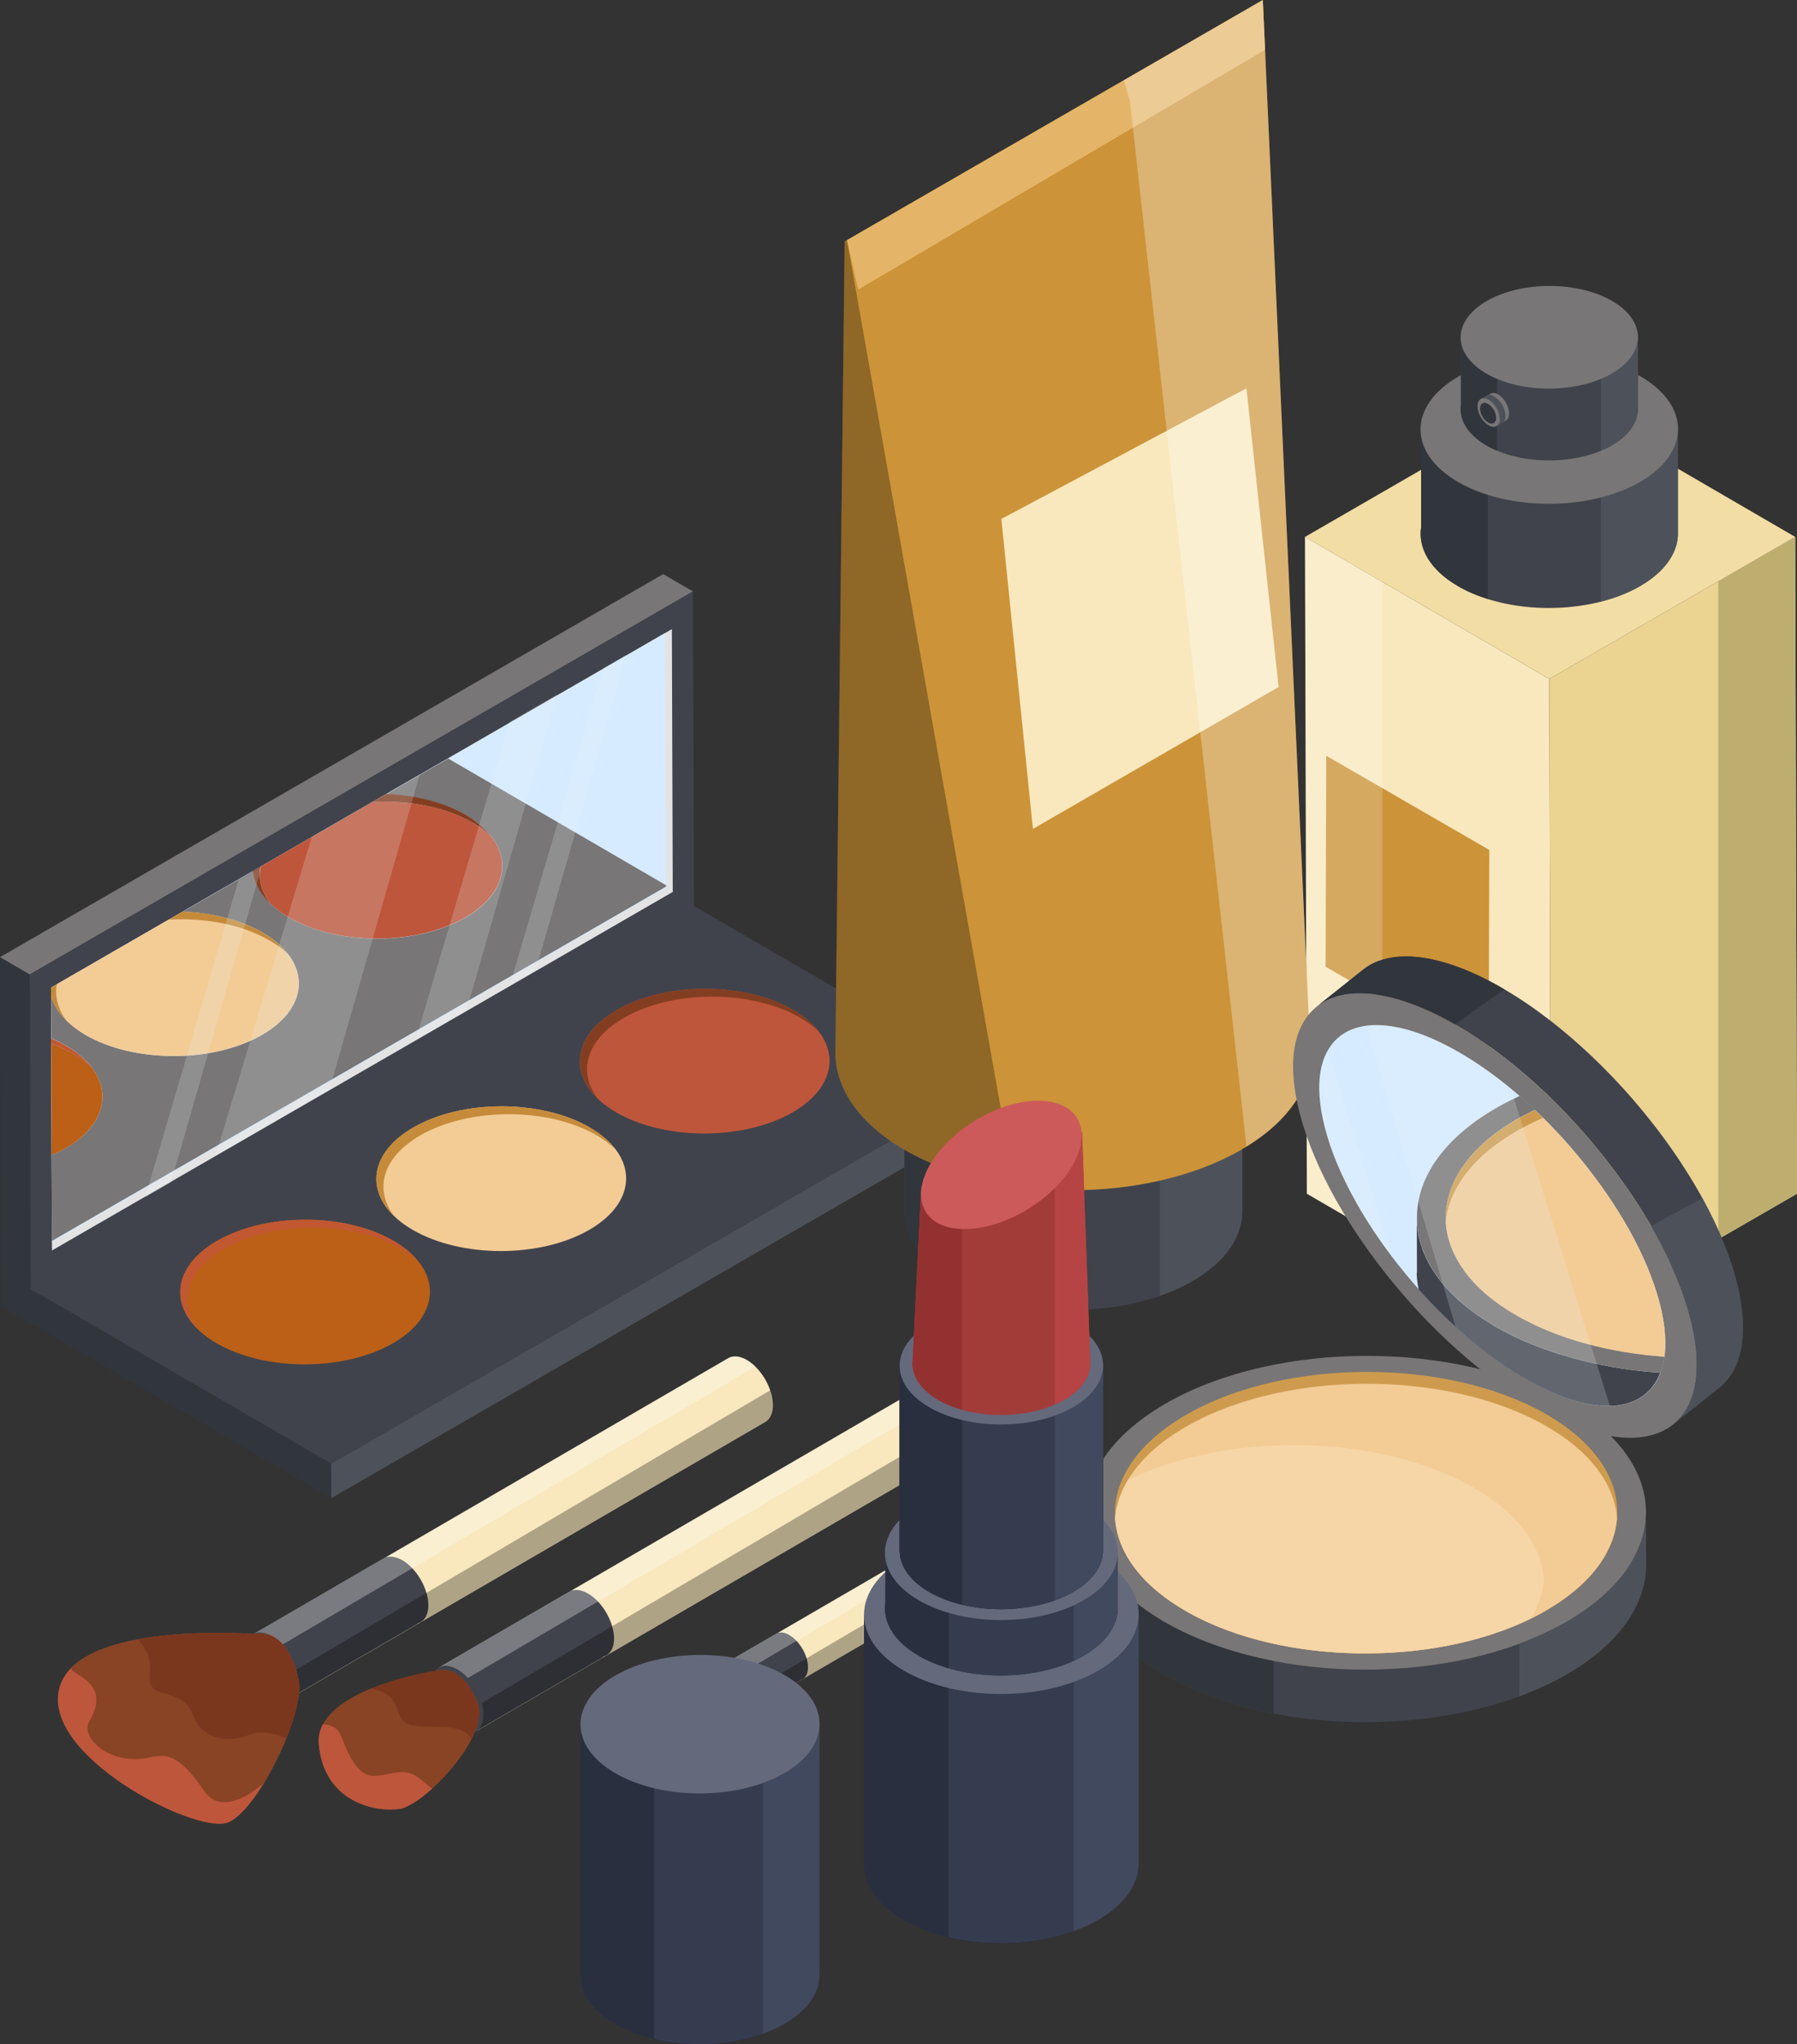 <?xml version="1.0" encoding="UTF-8"?>
<svg xmlns="http://www.w3.org/2000/svg" viewBox="0 0 249.27 283.51">
  <rect x="0" y="0" width="249.27" height="283.51" fill="#333333" stroke="none"/>
  <defs>
    <style>
      .cls-1, .cls-2 {
        opacity: .3;
      }

      .cls-1, .cls-2, .cls-3, .cls-4 {
        mix-blend-mode: overlay;
      }

      .cls-5 {
        fill: #f2dda4;
      }

      .cls-6 {
        fill: #f9e8be;
      }

      .cls-7 {
        fill: #f6d5a6;
      }

      .cls-8 {
        fill: #e3e3e4;
      }

      .cls-9 {
        fill: #e4b568;
      }

      .cls-10 {
        fill: #ebd392;
      }

      .cls-11 {
        fill: #f3cb95;
      }

      .cls-12 {
        fill: #933131;
      }

      .cls-13 {
        fill: #65697c;
      }

      .cls-14 {
        fill: #b95214;
      }

      .cls-15 {
        fill: #b74444;
      }

      .cls-16 {
        fill: #bc5f17;
      }

      .cls-17 {
        fill: #a23c39;
      }

      .cls-18 {
        fill: #ce9b4e;
      }

      .cls-19 {
        fill: #be563b;
      }

      .cls-20 {
        fill: #c15831;
      }

      .cls-21 {
        fill: #bdae70;
      }

      .cls-22 {
        fill: #d6ebff;
      }

      .cls-23 {
        fill: #cc9338;
      }

      .cls-24 {
        fill: #cc5a5a;
      }

      .cls-25 {
        fill: #c68b3a;
      }

      .cls-26 {
        fill: #40434c;
      }

      .cls-27 {
        fill: #41495e;
      }

      .cls-28 {
        fill: #0e1e29;
      }

      .cls-29 {
        fill: #363c50;
      }

      .cls-30 {
        fill: #1b3a4f;
      }

      .cls-31 {
        fill: #1b1a1c;
      }

      .cls-32 {
        fill: #86807d;
      }

      .cls-33 {
        fill: #884424;
      }

      .cls-34 {
        fill: #292f3f;
      }

      .cls-35 {
        fill: #7a371d;
      }

      .cls-36 {
        fill: #787676;
      }

      .cls-37 {
        fill: #833e21;
      }

      .cls-38 {
        fill: #31353c;
      }

      .cls-39 {
        fill: #4d525a;
      }

      .cls-40 {
        isolation: isolate;
      }

      .cls-2, .cls-4 {
        fill: #fff;
      }

      .cls-3 {
        fill: #eef6fc;
      }

      .cls-3, .cls-4 {
        opacity: .2;
      }
    </style>
  </defs>
  <g class="cls-40">
    <g id="Layer_2" data-name="Layer 2">
      <g id="Layer_1-2" data-name="Layer 1">
        <g>
          <g>
            <g>
              <polygon class="cls-38" points="4.13 135.14 0 132.74 .14 181.15 4.26 183.55 4.13 135.14"/>
              <polygon class="cls-36" points="96.13 82.02 92 79.62 0 132.74 4.13 135.14 96.13 82.02"/>
              <polygon class="cls-26" points="4.13 135.14 4.26 183.55 96.27 130.43 96.13 82.02 4.13 135.14"/>
              <polygon class="cls-8" points="7.08 136.97 7.21 173.42 93.32 123.7 93.2 87.25 7.08 136.97"/>
              <polygon class="cls-22" points="92.25 87.8 92.38 123.06 7.2 172.24 7.08 136.97 92.25 87.8"/>
              <polygon class="cls-38" points="4.1 178.67 4.11 183.45 45.96 207.77 45.95 202.99 4.1 178.67"/>
              <polygon class="cls-39" points="45.95 202.99 45.96 207.77 137.97 154.65 137.95 149.87 45.95 202.99"/>
              <polygon class="cls-26" points="4.1 178.67 45.95 202.99 137.95 149.87 96.1 125.55 4.1 178.67"/>
              <g>
                <path class="cls-19" d="M85.55,140.07c-6.79,3.92-6.84,10.27-.09,14.19,6.75,3.92,17.71,3.92,24.5,0,6.78-3.91,6.82-10.27,.08-14.19-6.75-3.92-17.71-3.92-24.49,0Z"/>
                <path class="cls-37" d="M85.55,140.07c6.78-3.92,17.75-3.92,24.49,0,1.54,.89,2.7,1.92,3.54,3-.71-.68-1.54-1.32-2.55-1.91-6.75-3.92-17.71-3.92-24.49,0-5.24,3.03-6.45,7.5-3.62,11.19-4.02-3.86-3.14-8.95,2.64-12.29Z"/>
              </g>
              <g>
                <path class="cls-11" d="M57.33,156.37c-6.79,3.92-6.84,10.27-.09,14.19,6.75,3.92,17.71,3.92,24.5,0,6.78-3.92,6.83-10.27,.08-14.19-6.75-3.92-17.71-3.92-24.49,0Z"/>
                <path class="cls-25" d="M57.33,156.37c6.78-3.92,17.74-3.92,24.49,0,1.53,.89,2.7,1.92,3.53,3-.71-.68-1.54-1.32-2.55-1.91-6.75-3.92-17.71-3.92-24.5,0-5.25,3.03-6.45,7.5-3.62,11.19-4.02-3.86-3.14-8.95,2.64-12.29Z"/>
              </g>
              <g>
                <path class="cls-16" d="M30.11,172.09c-6.78,3.91-6.83,10.27-.08,14.19,6.75,3.92,17.71,3.91,24.49,0,6.79-3.92,6.83-10.27,.09-14.19-6.75-3.92-17.71-3.92-24.5,0Z"/>
                <path class="cls-20" d="M30.11,172.09c6.79-3.92,17.75-3.92,24.5,0,1.54,.89,2.7,1.91,3.54,3-.71-.68-1.54-1.32-2.55-1.91-6.75-3.92-17.71-3.91-24.5,0-5.24,3.02-6.44,7.5-3.62,11.18-4.02-3.86-3.14-8.95,2.63-12.28Z"/>
              </g>
              <g>
                <path class="cls-36" d="M7.16,160.19c.67-.29,1.33-.6,1.95-.96,5.25-3.03,6.45-7.5,3.62-11.19h0s0,0,0,0c-.2-.27-.43-.53-.67-.79-.01-.01-.03-.03-.04-.04-.24-.24-.49-.49-.76-.72-.08-.07-.18-.14-.26-.21-.22-.18-.44-.36-.68-.53-.35-.25-.72-.49-1.11-.72-.66-.38-1.36-.71-2.09-1.02l-.02-5.75c.37,1.17,1.11,2.3,2.2,3.35h0c.7,.68,1.54,1.32,2.55,1.91,6.75,3.92,17.71,3.92,24.5,0,5.62-3.25,6.6-8.16,2.94-11.98,0,0-.02-.02-.03-.02-.24-.25-.49-.49-.77-.73-.08-.07-.17-.13-.25-.2-.22-.18-.45-.36-.69-.54-.35-.25-.72-.49-1.11-.71-3.08-1.79-7.03-2.75-11.06-2.91l9.72-5.61c.02,.2,.05,.39,.1,.59,0,.03,.01,.06,.02,.09,.48,2.1,2.09,4.12,4.86,5.74,6.75,3.92,17.71,3.92,24.5,0,5.24-3.02,6.44-7.5,3.61-11.18,0,0,0,0,0,0,0,0,0,0,0,0-.21-.27-.43-.53-.68-.79-.01-.01-.02-.02-.04-.04-.24-.24-.49-.49-.76-.72-.08-.07-.17-.13-.26-.2-.22-.18-.44-.36-.69-.53-.35-.25-.72-.49-1.11-.72-3.07-1.79-7.02-2.75-11.05-2.91l8.58-4.95,30.22,17.57v.18S7.2,172.1,7.2,172.1l-.04-11.91Z"/>
                <path class="cls-19" d="M65.62,114.13c1.01,.59,1.84,1.23,2.55,1.91,2.83,3.69,1.62,8.16-3.61,11.18-6.79,3.92-17.76,3.93-24.5,0-2.78-1.61-4.38-3.64-4.86-5.74,.31,1.34,1.08,2.64,2.31,3.83-1.24-1.61-1.7-3.38-1.39-5.11l15.53-8.97c5-.29,10.16,.67,13.98,2.89Z"/>
                <path class="cls-14" d="M35.07,120.81h0c.02,.19,.04,.39,.09,.59-.04-.2-.07-.39-.1-.59Z"/>
                <path class="cls-14" d="M67.45,115.21c-.24-.25-.49-.49-.76-.72,.28,.24,.53,.48,.76,.72Z"/>
                <path class="cls-14" d="M68.16,116.03c-.21-.27-.43-.53-.68-.79,.25,.26,.47,.52,.68,.79Z"/>
                <path class="cls-14" d="M66.43,114.28c-.22-.18-.44-.36-.69-.53,.25,.17,.46,.35,.69,.53Z"/>
                <path class="cls-37" d="M65.74,113.75c.24,.17,.47,.35,.69,.53,.08,.07,.18,.13,.26,.2,.27,.24,.53,.48,.76,.72,.01,.01,.02,.02,.04,.04,.25,.26,.47,.52,.68,.79,0,0,0,0,0,0h0c-.71-.68-1.54-1.32-2.55-1.91-3.82-2.22-8.98-3.18-13.98-2.89l1.94-1.12c4.03,.16,7.98,1.12,11.05,2.91,.4,.23,.77,.47,1.11,.72Z"/>
                <path class="cls-37" d="M37.5,125.32c-1.24-1.19-2.01-2.49-2.31-3.83,0-.03-.02-.06-.02-.09-.04-.2-.07-.39-.09-.59l1.03-.6c-.31,1.73,.16,3.49,1.39,5.11Z"/>
                <path class="cls-19" d="M38.21,130.58c-.22-.18-.45-.36-.69-.54,.25,.18,.47,.36,.69,.54Z"/>
                <path class="cls-19" d="M7.08,138.27v-.08c.36,1.19,1.08,2.36,2.2,3.43-1.09-1.05-1.83-2.18-2.2-3.35Z"/>
                <path class="cls-19" d="M39.24,131.51c-.24-.25-.49-.49-.77-.73,.28,.24,.53,.48,.77,.73Z"/>
                <path class="cls-11" d="M37.4,130.43c1.01,.58,1.84,1.23,2.55,1.9-.21-.27-.43-.54-.68-.8,3.67,3.82,2.69,8.74-2.94,11.98-6.79,3.92-17.75,3.92-24.5,0-1.01-.59-1.84-1.23-2.55-1.91-1.24-1.62-1.7-3.38-1.39-5.11l15.53-8.97c4.99-.29,10.16,.67,13.98,2.89Z"/>
                <path class="cls-25" d="M37.52,130.04c.25,.18,.47,.36,.69,.54,.08,.07,.17,.13,.25,.2,.28,.24,.53,.48,.77,.73,0,0,.02,.02,.03,.02,.25,.26,.47,.53,.68,.8-.7-.68-1.54-1.32-2.55-1.9-3.82-2.22-8.98-3.18-13.98-2.89l1.94-1.12c4.03,.16,7.98,1.12,11.06,2.91,.4,.23,.77,.47,1.11,.71Z"/>
                <path class="cls-25" d="M9.28,141.62h0c-1.11-1.07-1.84-2.24-2.2-3.43v-1.21s.81-.47,.81-.47c-.31,1.73,.16,3.49,1.39,5.11Z"/>
                <path class="cls-16" d="M12.72,148.04c-.2-.27-.43-.53-.67-.79,.25,.26,.47,.52,.67,.79Z"/>
                <path class="cls-16" d="M10.99,146.28c-.22-.18-.44-.36-.68-.53,.25,.17,.46,.35,.68,.53Z"/>
                <path class="cls-16" d="M12.73,148.04c2.82,3.69,1.62,8.16-3.62,11.19-.61,.36-1.27,.67-1.95,.96l-.05-15.46c1.09,.4,2.13,.86,3.08,1.41,1.01,.58,1.84,1.23,2.55,1.91Z"/>
                <path class="cls-16" d="M12.01,147.21c-.23-.25-.49-.48-.76-.72,.27,.23,.52,.48,.76,.72Z"/>
                <path class="cls-20" d="M10.31,145.76c.24,.17,.46,.35,.68,.53,.09,.07,.18,.14,.26,.21,.27,.24,.52,.48,.76,.72,.01,.01,.03,.02,.04,.04,.25,.26,.47,.52,.67,.79,0,0,0,0,0,0h0c-.71-.68-1.54-1.32-2.55-1.91-.95-.55-1.98-1.02-3.08-1.41v-.71c.73,.31,1.43,.64,2.09,1.02,.4,.23,.77,.47,1.11,.72Z"/>
              </g>
              <polygon class="cls-3" points="77.29 96.29 64.73 140.06 57.68 144.13 70.7 100.1 77.29 96.29"/>
              <polygon class="cls-3" points="36.29 120.21 23.73 163.98 20.14 166.05 33.09 122.05 36.29 120.21"/>
              <polygon class="cls-3" points="58.24 107.38 45.68 151.15 29.92 160.24 43.26 116.02 58.24 107.38"/>
              <polygon class="cls-3" points="86.86 90.83 74.3 134.6 70.71 136.67 83.66 92.67 86.86 90.83"/>
            </g>
            <g>
              <polygon class="cls-6" points="181.02 74.46 181.28 165.55 215.16 185.24 214.91 94.15 181.02 74.46"/>
              <polygon class="cls-10" points="214.91 94.15 215.16 185.24 249.27 165.55 249.02 74.46 214.91 94.15"/>
              <polygon class="cls-5" points="181.02 74.46 214.91 94.15 249.02 74.46 215.13 54.76 181.02 74.46"/>
              <path class="cls-26" d="M197.13,73.09v-14.31l7.67,6.7c6.11-2.45,14.24-2.45,20.32,0l7.63-6.7v14.93c0,.16,0,.31,0,.47v.1h0c-.14,2.54-1.89,5.07-5.26,7.01-7,4.04-18.3,4.04-25.25,0-3.87-2.25-5.57-5.27-5.11-8.2Z"/>
              <path class="cls-38" d="M197.13,73.09v-14.31l7.67,6.7c.51-.21,1.05-.39,1.59-.56v18.16c-1.49-.47-2.89-1.06-4.14-1.79-3.87-2.25-5.57-5.27-5.11-8.2Z"/>
              <path class="cls-39" d="M232.75,58.78v14.93c0,.16,0,.31,0,.47v.1h0c-.14,2.54-1.89,5.07-5.26,7.01-1.61,.93-3.46,1.64-5.42,2.14v-18.92c1.06,.26,2.08,.59,3.05,.98l7.63-6.7Z"/>
              <path class="cls-36" d="M202.32,52.21c-7,4.04-7.03,10.59-.08,14.63,6.95,4.04,18.25,4.04,25.25,0,7-4.04,7.04-10.59,.09-14.63-6.95-4.04-18.25-4.04-25.25,0Z"/>
              <path class="cls-26" d="M202.66,56.13v-9.86l5.28,4.62c4.21-1.69,9.81-1.69,14,0l5.26-4.62v10.28c0,.11,0,.21,0,.32v.07h0c-.1,1.75-1.3,3.49-3.62,4.83-4.82,2.78-12.6,2.78-17.39,0-2.66-1.55-3.83-3.63-3.52-5.65Z"/>
              <path class="cls-39" d="M227.2,56.55c0,.11,0,.21,0,.32v.07h0c-.1,1.75-1.3,3.49-3.62,4.83-.47,.27-.98,.51-1.5,.73v-11.73l5.13-4.51v10.28Z"/>
              <path class="cls-38" d="M202.66,56.13v-9.86l5.01,4.38v11.85c-.52-.22-1.02-.45-1.49-.73-2.66-1.55-3.83-3.63-3.52-5.65Z"/>
              <g>
                <path class="cls-36" d="M208,57.69c-.02-.11-.05-.23-.08-.34,0,0,0-.02,0-.03-.03-.1-.07-.2-.11-.29-.02-.05-.04-.1-.07-.15-.03-.07-.07-.14-.1-.21-.03-.05-.05-.1-.08-.14-.04-.07-.08-.13-.13-.19-.03-.05-.06-.09-.09-.13-.05-.06-.1-.12-.15-.18-.03-.04-.07-.08-.1-.12-.06-.06-.12-.12-.18-.17-.03-.03-.06-.06-.09-.09-.1-.08-.19-.15-.29-.21-.06-.04-.12-.07-.18-.09-.02,0-.04-.02-.06-.02-.04-.02-.08-.03-.12-.04-.02,0-.04-.01-.06-.02-.04-.01-.08-.02-.12-.02-.01,0-.03,0-.04,0-.05,0-.11,0-.16,0,0,0-.01,0-.02,0-.05,0-.1,.01-.14,.03-.01,0-.03,0-.04,.01-.05,.02-.1,.04-.15,.06l1.29-.75s.09-.05,.15-.06c.01,0,.03,0,.04-.01,.05-.01,.09-.02,.14-.03,0,0,0,0,.01,0,0,0,0,0,0,0,.05,0,.1,0,.16,0,.02,0,.03,0,.05,0,.04,0,.08,.01,.12,.02,.02,0,.04,.01,.06,.02,.04,.01,.08,.03,.12,.04,.02,0,.04,.01,.05,.02,.06,.03,.12,.06,.18,.09,.1,.06,.2,.13,.29,.2,.03,.03,.06,.06,.09,.08,.06,.05,.13,.11,.18,.17,.04,.04,.07,.08,.1,.11,.05,.06,.1,.12,.15,.18,.03,.04,.06,.09,.09,.13,.03,.04,.06,.08,.08,.12,.02,.03,.03,.06,.05,.08,.03,.05,.05,.1,.08,.14,.04,.07,.07,.14,.1,.21,.02,.05,.05,.1,.07,.15,.01,.03,.02,.05,.04,.08,.03,.07,.05,.14,.07,.21,0,0,0,.02,.01,.03,.03,.11,.06,.23,.08,.34,0,.03,0,.05,.01,.08,.02,.11,.03,.23,.03,.34,0,.49-.17,.83-.45,.99l-1.29,.75c.28-.16,.45-.5,.45-.99,0-.11-.01-.22-.03-.33,0-.03,0-.05-.01-.08Z"/>
                <path class="cls-39" d="M208.03,58.11c0-.11-.01-.22-.03-.33,0-.03,0-.05-.01-.08-.02-.11-.05-.23-.08-.34,0,0,0-.02,0-.03-.03-.1-.07-.2-.11-.29-.02-.05-.04-.1-.07-.15-.03-.07-.07-.14-.1-.21-.03-.05-.05-.1-.08-.14-.04-.07-.08-.13-.13-.19-.03-.05-.06-.09-.09-.13-.05-.06-.1-.12-.15-.18-.03-.04-.07-.08-.1-.12-.06-.06-.12-.12-.18-.17-.03-.03-.06-.06-.09-.09-.1-.08-.19-.15-.29-.21-.06-.04-.12-.07-.18-.09-.02,0-.04-.02-.06-.02-.04-.02-.08-.03-.12-.04-.02,0-.04-.01-.06-.02-.04-.01-.08-.02-.12-.02-.01,0-.03,0-.04,0-.05,0-.11,0-.16,0,0,0-.01,0-.02,0-.05,0-.1,.01-.14,.03-.01,0-.03,0-.04,.01-.05,.02-.1,.04-.15,.06l1.07-.62s.07,0,.1,0c.02,0,.03,0,.05,0,.04,0,.08,.01,.13,.02,.02,0,.04,.01,.06,.02,.04,.01,.09,.03,.13,.05,.02,0,.04,.01,.06,.02,.06,.03,.13,.06,.19,.1,.11,.06,.21,.13,.31,.21,.03,.03,.06,.06,.1,.09,.07,.06,.13,.11,.19,.18,.04,.04,.07,.08,.11,.12,.05,.06,.11,.12,.16,.19,.03,.05,.07,.09,.1,.14,.03,.04,.06,.08,.09,.12,.02,.03,.03,.06,.05,.08,.03,.05,.06,.1,.09,.15,.04,.07,.07,.14,.11,.22,.03,.05,.05,.11,.07,.16,.01,.03,.03,.06,.04,.09,.03,.07,.05,.15,.07,.22,0,.01,0,.02,0,.03,.04,.12,.06,.24,.08,.35,0,.03,0,.06,.01,.08,.02,.12,.03,.24,.03,.35,0,.36-.09,.64-.24,.83l-.96,.56c.28-.16,.45-.5,.45-.99Z"/>
                <path class="cls-36" d="M206.5,55.44c-.85-.49-1.55-.1-1.55,.88,0,.98,.68,2.17,1.54,2.66,.85,.49,1.55,.1,1.55-.88,0-.98-.69-2.17-1.54-2.66Z"/>
                <path class="cls-38" d="M206.42,56.02c-.62-.36-1.12-.07-1.12,.64,0,.71,.5,1.58,1.12,1.93,.62,.36,1.12,.07,1.12-.64,0-.71-.5-1.58-1.12-1.93Z"/>
              </g>
              <path class="cls-36" d="M206.24,41.74c-4.82,2.78-4.85,7.29-.06,10.07,4.78,2.78,12.57,2.78,17.39,0,4.82-2.78,4.85-7.29,.06-10.07-4.79-2.78-12.57-2.78-17.39,0Z"/>
              <polygon class="cls-23" points="183.97 104.81 183.88 134.07 206.5 147.13 206.58 117.87 183.97 104.81"/>
              <polygon class="cls-4" points="181.02 74.46 191.75 80.69 191.75 171.64 181.28 165.55 181.02 74.46"/>
              <polygon class="cls-21" points="249.27 165.55 238.36 171.85 238.36 80.61 249.02 74.46 249.27 165.55"/>
            </g>
            <g>
              <g>
                <path class="cls-6" d="M41.26,232.47c-.02-.13-.04-.26-.06-.39-.01-.06-.02-.11-.03-.16-.03-.15-.07-.3-.11-.46,0-.03-.01-.05-.02-.08-.05-.18-.11-.36-.18-.53-.01-.03-.03-.07-.04-.1-.1-.25-.2-.49-.32-.73,0,0,0,0,0,0-.12-.24-.26-.48-.4-.71-.01-.02-.03-.05-.04-.07-.14-.22-.29-.43-.45-.63-.02-.03-.05-.07-.08-.1-.16-.2-.32-.38-.49-.56-.03-.03-.06-.06-.09-.09-.18-.17-.36-.34-.55-.49-.02-.02-.05-.03-.07-.05-.2-.15-.4-.3-.61-.42-.14-.08-.29-.15-.43-.22-.05-.02-.09-.04-.13-.05-.1-.04-.2-.07-.29-.1-.05-.02-.09-.03-.14-.04-.1-.02-.19-.04-.28-.05-.04,0-.07-.01-.11-.02-.13-.01-.25-.02-.37-.01-.02,0-.03,0-.05,0-.12,0-.23,.03-.34,.06-.03,0-.06,.02-.1,.03-.12,.04-.24,.09-.34,.15l65.88-38.29c.11-.06,.22-.11,.34-.15,.03-.01,.06-.02,.1-.03,.11-.03,.22-.05,.34-.06,.01,0,.02,0,.04,0,0,0,0,0,.01,0,.12,0,.24,0,.37,0,.04,0,.07,.01,.11,.02,.09,.01,.19,.03,.28,.06,.05,.01,.09,.02,.14,.04,.09,.03,.19,.06,.29,.1,.04,.02,.09,.03,.13,.05,.14,.06,.28,.13,.43,.22,.21,.12,.41,.26,.61,.42,.02,.02,.05,.03,.07,.05,.19,.15,.37,.31,.54,.49,.03,.03,.06,.06,.09,.09,.17,.18,.34,.36,.49,.56,.03,.03,.05,.07,.08,.1,.16,.2,.31,.41,.45,.63,0,0,.01,.01,.02,.02,0,.02,.02,.03,.03,.05,.14,.23,.28,.47,.4,.71,0,0,0,0,0,0,.12,.24,.23,.49,.33,.74,0,.02,.02,.04,.03,.06,0,.01,0,.03,.01,.04,.07,.18,.13,.36,.18,.54,0,.03,.01,.05,.02,.07,.05,.15,.08,.31,.12,.46,.01,.06,.02,.11,.03,.16,.02,.13,.04,.26,.06,.39,0,.05,.01,.1,.02,.16,.02,.17,.03,.35,.03,.52,0,1.14-.41,1.95-1.06,2.33-21.96,12.76-43.92,25.52-65.88,38.29,.65-.38,1.05-1.18,1.06-2.33,0-.17-.01-.34-.03-.52,0-.05-.01-.1-.02-.16Z"/>
                <path class="cls-31" d="M37.7,226.89c-2-1.15-3.63-.23-3.63,2.07,0,2.3,1.61,5.1,3.61,6.25,2,1.15,3.62,.22,3.63-2.07,0-2.3-1.61-5.09-3.61-6.25Z"/>
                <path class="cls-26" d="M55.81,216.38c-2-1.15-3.63-.23-3.63,2.07,0,2.3,1.61,5.1,3.61,6.25,2,1.15,3.62,.22,3.63-2.07,0-2.3-1.61-5.09-3.61-6.25Z"/>
                <polygon class="cls-26" points="57.93 225.19 40.25 235.47 35.12 226.64 53.64 215.88 57.93 225.19"/>
                <path class="cls-2" d="M38.93,227.85c-.18-.17-.36-.34-.55-.49-.02-.02-.05-.03-.07-.05-.2-.15-.4-.3-.61-.42-.14-.08-.29-.15-.43-.22-.05-.02-.09-.04-.13-.05-.1-.04-.2-.07-.29-.1-.05-.02-.09-.03-.14-.04-.1-.02-.19-.04-.28-.05-.04,0-.07-.01-.11-.02-.13-.01-.25-.02-.37-.01-.02,0-.03,0-.05,0-.12,0-.23,.03-.34,.06-.03,0-.06,.02-.1,.03-.12,.04-.24,.09-.34,.15l65.88-38.29c.11-.06,.22-.11,.34-.15,.03-.01,.06-.02,.1-.03,.11-.03,.22-.05,.34-.06,.01,0,.02,0,.04,0,0,0,0,0,.01,0,.12,0,.24,0,.37,0,.04,0,.07,.01,.11,.02,.09,.01,.19,.03,.28,.06,.05,.01,.09,.02,.14,.04,.09,.03,.19,.06,.29,.1,.04,.02,.09,.03,.13,.05,.14,.06,.28,.13,.43,.22,.21,.12,.41,.26,.61,.42,.02,.02,.05,.03,.07,.05,.18,.14,.34,.29,.51,.46l-65.62,38.57c-.05-.05-.09-.11-.14-.16-.03-.03-.06-.06-.09-.09Z"/>
                <path class="cls-1" d="M106.94,193.17c.05,.15,.08,.31,.12,.46,.01,.06,.02,.11,.03,.16,.02,.13,.04,.26,.06,.39,0,.05,.01,.1,.02,.16,.02,.17,.03,.35,.03,.52,0,1.14-.41,1.95-1.06,2.33-21.96,12.76-43.92,25.52-65.88,38.29,.65-.38,1.05-1.18,1.06-2.33,0-.17-.01-.34-.03-.52,0-.05-.01-.1-.02-.16-.02-.13-.04-.26-.06-.39-.01-.06-.02-.11-.03-.16-.03-.12-.06-.25-.09-.37l65.74-38.73c.03,.09,.07,.19,.1,.28,0,.03,.01,.05,.02,.07Z"/>
                <path class="cls-19" d="M35.18,226.62s-24.39-1.89-26.94,7.45c-2.55,9.34,18.42,20.08,23.15,18.76,4.31-1.2,11.55-16.5,9.87-20.37,0,0-1.22-6.76-6.09-5.85Z"/>
                <path class="cls-33" d="M35.18,226.62c4.87-.91,6.09,5.85,6.09,5.85,1.07,2.47-1.5,9.6-4.61,14.75-2.34,2.08-6.22,4.27-8.33,1.17-4.38-6.43-5.97-4.76-8.76-4.48-4.77,.49-8.42-3.06-7.19-5.16,3.49-5.94-3.52-6.57-2.35-7.57,.01-.01,.03-.03,.04-.04,.16-.13,.34-.29,.54-.47,6.78-5.43,24.58-4.05,24.58-4.05Z"/>
                <path class="cls-35" d="M35.18,226.62c4.87-.91,6.09,5.85,6.09,5.85,.68,1.57-.1,5-1.56,8.61-1.42-.63-3.44-1.2-5.16-.48-3.02,1.27-6.68,.36-7.63-2.4-.94-2.76-2.79-2.86-4.93-3.64-2.14-.78-.68-2.82-1.36-4.77-.32-.92-.8-1.72-1.5-2.43,7.5-1.4,16.06-.74,16.06-.74Z"/>
              </g>
              <g>
                <path class="cls-6" d="M67.02,237.09c-.02-.13-.04-.26-.06-.39-.01-.05-.02-.11-.03-.16-.03-.15-.07-.3-.11-.45,0-.03-.01-.05-.02-.08-.05-.18-.11-.36-.18-.53-.01-.03-.03-.07-.04-.1-.1-.25-.2-.49-.33-.73,0,0,0,0,0,0-.12-.24-.26-.48-.4-.71-.01-.02-.03-.05-.04-.07-.14-.22-.29-.43-.45-.63-.03-.03-.05-.07-.08-.1-.16-.2-.32-.38-.49-.56-.03-.03-.06-.06-.09-.09-.18-.18-.36-.34-.55-.49-.02-.02-.05-.03-.07-.05-.2-.15-.4-.3-.61-.42-.15-.08-.29-.15-.43-.22-.04-.02-.09-.04-.13-.05-.1-.04-.2-.07-.29-.1-.05-.01-.09-.03-.14-.04-.1-.02-.19-.04-.28-.06-.04,0-.07-.01-.11-.02-.13-.01-.25-.02-.37-.01-.02,0-.03,0-.05,0-.12,.01-.23,.03-.34,.06-.03,0-.07,.02-.1,.03-.12,.04-.24,.09-.34,.15l65.88-38.29c.11-.06,.22-.11,.34-.15,.03-.01,.06-.02,.1-.03,.11-.03,.22-.05,.34-.06,.01,0,.02,0,.04,0,0,0,0,0,.01,0,.12,0,.24,0,.37,0,.03,0,.07,.01,.11,.02,.09,.01,.19,.03,.28,.06,.05,.01,.09,.03,.14,.04,.09,.03,.19,.06,.29,.1,.04,.02,.09,.03,.13,.05,.14,.06,.28,.13,.43,.22,.21,.12,.41,.26,.61,.42,.02,.02,.05,.03,.07,.05,.19,.15,.37,.31,.54,.49,.03,.03,.06,.06,.09,.09,.17,.18,.33,.36,.49,.56,.03,.03,.05,.07,.08,.1,.16,.2,.31,.41,.45,.63,0,0,.01,.02,.02,.02,.01,.02,.02,.03,.03,.05,.14,.23,.28,.47,.4,.71,0,0,0,0,0,0,.12,.24,.23,.49,.33,.74,0,.02,.02,.04,.03,.06,0,.01,0,.03,.01,.04,.07,.18,.13,.36,.18,.54,0,.03,.01,.05,.02,.07,.04,.15,.08,.31,.12,.46,.01,.05,.02,.11,.03,.16,.02,.13,.04,.26,.06,.39,0,.05,.01,.11,.02,.16,.02,.17,.03,.35,.03,.52,0,1.14-.41,1.95-1.06,2.33-21.96,12.76-43.92,25.52-65.88,38.29,.65-.38,1.05-1.18,1.06-2.32,0-.17-.01-.34-.03-.52,0-.05-.01-.1-.02-.16Z"/>
                <path class="cls-26" d="M63.46,231.52c-2-1.15-3.63-.23-3.63,2.07,0,2.3,1.61,5.1,3.61,6.25,2,1.15,3.62,.22,3.63-2.07,0-2.3-1.61-5.09-3.61-6.25Z"/>
                <path class="cls-26" d="M81.57,221c-2-1.15-3.63-.23-3.63,2.07,0,2.3,1.61,5.1,3.61,6.25,2,1.15,3.62,.22,3.63-2.07,0-2.3-1.61-5.09-3.61-6.25Z"/>
                <polygon class="cls-26" points="83.68 229.82 66.01 240.09 60.88 231.27 79.4 220.5 83.68 229.82"/>
                <path class="cls-2" d="M64.68,232.48c-.18-.18-.36-.34-.55-.49-.02-.02-.05-.03-.07-.05-.2-.15-.4-.3-.61-.42-.15-.08-.29-.15-.43-.22-.04-.02-.09-.04-.13-.05-.1-.04-.2-.07-.29-.1-.05-.01-.09-.03-.14-.04-.1-.02-.19-.04-.28-.06-.04,0-.07-.01-.11-.02-.13-.01-.25-.02-.37-.01-.02,0-.03,0-.05,0-.12,.01-.23,.03-.34,.06-.03,0-.07,.02-.1,.03-.12,.04-.24,.09-.34,.15l65.88-38.29c.11-.06,.22-.11,.34-.15,.03-.01,.06-.02,.1-.03,.11-.03,.22-.05,.34-.06,.01,0,.02,0,.04,0,0,0,0,0,.01,0,.12,0,.24,0,.37,0,.03,0,.07,.01,.11,.02,.09,.01,.19,.03,.28,.06,.05,.01,.09,.03,.14,.04,.09,.03,.19,.06,.29,.1,.04,.02,.09,.03,.13,.05,.14,.06,.28,.13,.43,.22,.21,.12,.41,.26,.61,.42,.02,.02,.05,.03,.07,.05,.18,.14,.34,.29,.51,.46l-65.62,38.57c-.05-.05-.09-.11-.14-.16-.03-.03-.06-.06-.09-.09Z"/>
                <path class="cls-1" d="M132.69,197.79c.04,.15,.08,.31,.12,.46,.01,.05,.02,.11,.03,.16,.02,.13,.04,.26,.06,.39,0,.05,.01,.11,.02,.16,.02,.17,.03,.35,.03,.52,0,1.14-.41,1.95-1.06,2.33-21.96,12.76-43.92,25.52-65.88,38.29,.65-.38,1.05-1.18,1.06-2.32,0-.17-.01-.34-.03-.52,0-.05-.01-.1-.02-.16-.02-.13-.04-.26-.06-.39-.01-.05-.02-.11-.03-.16-.03-.12-.06-.25-.09-.37l65.75-38.73c.03,.09,.07,.19,.09,.28,0,.03,.01,.05,.02,.07Z"/>
                <path class="cls-33" d="M61.3,231.57s-17.79,2.44-17.07,10.36c.72,7.93,7.7,9.42,11.16,8.95,3.46-.47,12.47-9.95,10.92-14.5-.56-1.64-2.3-4.91-5-4.81Z"/>
                <path class="cls-19" d="M47.35,240.83c.97,2.53,2.24,5.45,4.48,5.45s3.89-1.17,5.84,0c.98,.59,1.53,1.27,2.29,1.76-1.74,1.58-3.45,2.68-4.58,2.84-3.45,.47-10.44-1.02-11.16-8.95-.09-1.02,.12-1.94,.56-2.78,.92,0,2.04,.32,2.56,1.68Z"/>
                <path class="cls-35" d="M66.3,236.38c.45,1.32,0,3.07-.94,4.88-.88-2.29-4.77-1.6-7.59-1.89-2.82-.29-2.14-2.05-3.31-3.69-.54-.76-1.79-1.23-2.97-1.51,4.65-1.89,9.81-2.6,9.81-2.6,2.71-.1,4.44,3.17,5,4.81Z"/>
              </g>
              <g>
                <path class="cls-6" d="M99.12,238.25c-.01-.09-.03-.18-.04-.28,0-.04-.02-.08-.02-.12-.02-.11-.05-.22-.08-.32,0-.02-.01-.04-.02-.06-.04-.13-.08-.25-.13-.38,0-.02-.02-.05-.03-.07-.07-.18-.15-.35-.23-.52,0,0,0,0,0,0-.09-.17-.19-.34-.29-.51,0-.02-.02-.03-.03-.05-.1-.16-.21-.31-.32-.45-.02-.02-.04-.05-.05-.07-.11-.14-.23-.27-.35-.4-.02-.02-.04-.04-.06-.06-.13-.13-.26-.24-.39-.35-.02-.01-.03-.02-.05-.04-.14-.11-.29-.21-.44-.3-.1-.06-.21-.11-.31-.16-.03-.01-.06-.03-.09-.04-.07-.03-.14-.05-.21-.07-.03-.01-.07-.02-.1-.03-.07-.02-.14-.03-.2-.04-.03,0-.05-.01-.08-.01-.09,0-.18-.01-.26,0-.01,0-.02,0-.03,0-.08,0-.16,.02-.24,.04-.02,0-.05,.01-.07,.02-.09,.03-.17,.06-.24,.11l47.06-27.35c.08-.04,.16-.08,.24-.1,.02,0,.05-.01,.07-.02,.08-.02,.16-.03,.24-.04,0,0,.02,0,.03,0,0,0,0,0,0,0,.08,0,.17,0,.26,0,.03,0,.05,0,.08,.01,.07,0,.13,.02,.2,.04,.03,0,.07,.02,.1,.03,.07,.02,.14,.05,.21,.07,.03,.01,.06,.02,.09,.04,.1,.04,.2,.09,.31,.15,.15,.09,.29,.19,.44,.3,.02,.01,.03,.02,.05,.04,.13,.11,.26,.22,.39,.35,.02,.02,.04,.04,.06,.06,.12,.13,.24,.26,.35,.4,.02,.02,.04,.05,.06,.07,.11,.15,.22,.29,.32,.45,0,0,0,.01,.01,.02,0,.01,.01,.02,.02,.03,.1,.16,.2,.33,.29,.51,0,0,0,0,0,0,.09,.17,.16,.35,.23,.53,0,.01,.01,.03,.02,.04,0,0,0,.02,0,.03,.05,.13,.09,.26,.13,.38,0,.02,0,.04,.01,.05,.03,.11,.06,.22,.08,.33,0,.04,.01,.08,.02,.12,.02,.09,.03,.18,.04,.28,0,.04,0,.08,.01,.11,.01,.12,.02,.25,.02,.37,0,.82-.29,1.39-.76,1.66-15.69,9.12-31.37,18.23-47.06,27.35,.46-.27,.75-.84,.75-1.66,0-.12,0-.25-.02-.37,0-.04,0-.07-.01-.11Z"/>
                <path class="cls-26" d="M96.58,234.27c-1.43-.83-2.59-.17-2.6,1.48,0,1.64,1.15,3.64,2.58,4.47,1.43,.82,2.59,.16,2.59-1.48,0-1.64-1.15-3.64-2.58-4.46Z"/>
                <path class="cls-26" d="M109.51,226.76c-1.43-.83-2.59-.17-2.6,1.48,0,1.64,1.15,3.64,2.58,4.47,1.43,.82,2.59,.16,2.59-1.48,0-1.64-1.15-3.64-2.58-4.46Z"/>
                <polygon class="cls-26" points="111.02 233.06 98.39 240.39 94.73 234.09 107.96 226.41 111.02 233.06"/>
                <path class="cls-2" d="M97.45,234.96c-.13-.13-.26-.24-.39-.35-.02-.01-.03-.02-.05-.04-.14-.11-.29-.21-.44-.3-.1-.06-.21-.11-.31-.16-.03-.01-.06-.03-.09-.04-.07-.03-.14-.05-.21-.07-.03-.01-.07-.02-.1-.03-.07-.02-.14-.03-.2-.04-.03,0-.05-.01-.08-.01-.09,0-.18-.01-.26,0-.01,0-.02,0-.03,0-.08,0-.16,.02-.24,.04-.02,0-.05,.01-.07,.02-.09,.03-.17,.06-.24,.11l47.06-27.35c.08-.04,.16-.08,.24-.1,.02,0,.05-.01,.07-.02,.08-.02,.16-.03,.24-.04,0,0,.02,0,.03,0,0,0,0,0,0,0,.08,0,.17,0,.26,0,.03,0,.05,0,.08,.01,.07,0,.13,.02,.2,.04,.03,0,.07,.02,.1,.03,.07,.02,.14,.05,.21,.07,.03,.01,.06,.02,.09,.04,.1,.04,.2,.09,.31,.15,.15,.09,.29,.19,.44,.3,.02,.01,.03,.02,.05,.04,.13,.1,.25,.21,.36,.33l-46.87,27.55s-.07-.08-.1-.12c-.02-.02-.04-.04-.06-.06Z"/>
                <path class="cls-1" d="M146.03,210.18c.03,.11,.06,.22,.08,.33,0,.04,.01,.08,.02,.12,.02,.09,.03,.18,.04,.28,0,.04,0,.08,.01,.11,.01,.12,.02,.25,.02,.37,0,.82-.29,1.39-.76,1.66-15.69,9.12-31.37,18.23-47.06,27.35,.46-.27,.75-.84,.75-1.66,0-.12,0-.25-.02-.37,0-.04,0-.07-.01-.11-.01-.09-.03-.18-.04-.28,0-.04-.02-.08-.02-.12-.02-.09-.04-.18-.07-.27l46.96-27.66c.02,.07,.05,.13,.07,.2,0,.02,0,.04,.01,.05Z"/>
                <path class="cls-33" d="M98.89,239.07c0-2.44-2.09-5.47-5.15-5.13-3.4,.39-7.67,6.29-5.99,8.46,1.8,2.33,11.14,1.76,11.14-3.34Z"/>
                <path class="cls-19" d="M87.75,242.41c-.92-1.2-.05-3.52,1.49-5.43-.04,.89,.1,2.16,1.24,2.54,1.79,.6,2.06,2.32,1.31,3.55-.12,.2-.27,.42-.43,.65-1.61-.08-3.01-.53-3.6-1.3Z"/>
                <path class="cls-35" d="M98.89,239.07c0,1.81-1.18,3.05-2.79,3.79-.09-1.15,.21-2.89,.21-3.88,0-1.46-1.57-1.23-3.03-2.01-.86-.46-1.09-1.63-1.13-2.5,.53-.28,1.07-.47,1.58-.53,3.06-.35,5.15,2.68,5.15,5.13Z"/>
              </g>
            </g>
            <g>
              <path class="cls-26" d="M125.47,168.09v-11.77h11.89c7.19-2.38,16.05-2.38,23.21,0h11.75v11.77h0c-.02,3.47-2.33,6.94-6.91,9.59-9.18,5.3-24,5.3-33.12,0-4.56-2.65-6.82-6.12-6.8-9.6Z"/>
              <path class="cls-38" d="M125.47,168.09v-11.77h11.89c.5-.17,1.03-.29,1.54-.43v24.48c-2.4-.65-4.65-1.53-6.62-2.68-4.56-2.65-6.82-6.12-6.8-9.6Z"/>
              <path class="cls-39" d="M172.31,168.09h0c-.02,3.47-2.33,6.94-6.91,9.59-1.38,.8-2.91,1.46-4.51,2.02v-23.39h11.43v11.77Z"/>
              <path class="cls-32" d="M127.85,133.7c-11.69,6.75-11.75,17.7-.13,24.45,11.61,6.75,30.51,6.74,42.2,0,11.69-6.75,11.76-17.7,.14-24.45-11.62-6.75-30.52-6.75-42.21,0Z"/>
              <path class="cls-23" d="M117.14,33.5L175.17,0l6.47,143.4h0c1.27,5.7-1.88,11.68-9.47,16.06-12.94,7.47-33.85,7.48-46.7,0-6.43-3.74-9.62-8.63-9.59-13.53h0l1.28-112.43Z"/>
              <path class="cls-1" d="M115.87,145.93l1.28-112.43,.34-.19,23.23,131.15c-5.59-.81-10.89-2.47-15.25-5-6.43-3.74-9.62-8.63-9.59-13.53Z"/>
              <polygon class="cls-9" points="175.17 0 117.48 33.31 119.05 40.16 175.48 6.91 175.17 0"/>
              <polygon class="cls-6" points="143.28 114.96 138.9 71.97 172.9 53.85 177.36 95.28 143.28 114.96"/>
              <path class="cls-2" d="M181.64,143.4c1.23,5.51-1.69,11.27-8.74,15.61L156.73,13.99l-.85-2.85L175.17,0l6.47,143.4Z"/>
            </g>
            <g>
              <path class="cls-26" d="M150.66,210.23c.02,.72,.11,1.44,.25,2.15,.15,.71,.36,1.42,.63,2.11,.28,.72,.63,1.43,1.03,2.14,.45,.76,.97,1.51,1.56,2.24,.7,.86,1.5,1.69,2.41,2.51,1.39,1.24,3.03,2.42,4.92,3.52,.16,.09,.31,.18,.48,.27,2.59,1.46,5.46,2.66,8.51,3.62,2.36,.74,4.82,1.33,7.35,1.77,1.63,.28,3.28,.51,4.95,.67,1.43,.14,2.87,.23,4.31,.28,1.32,.04,2.65,.05,3.98,.02,1.28-.03,2.56-.1,3.82-.2,1.27-.1,2.53-.24,3.78-.41,1.3-.18,2.58-.4,3.85-.65,1.37-.28,2.73-.6,4.05-.96,1.62-.45,3.2-.96,4.72-1.54,1.97-.75,3.85-1.62,5.6-2.6,7.66-4.27,11.48-9.89,11.46-15.49l.02,7.29c.01,5.6-3.81,11.22-11.47,15.49-1.75,.98-3.63,1.84-5.6,2.6-1.52,.58-3.1,1.1-4.72,1.54-1.32,.37-2.68,.69-4.05,.96-1.27,.25-2.55,.47-3.85,.65-1.25,.17-2.51,.31-3.78,.41-1.27,.1-2.55,.17-3.83,.2-1.33,.03-2.65,.03-3.98-.02-1.44-.05-2.88-.14-4.31-.28-1.67-.16-3.32-.38-4.95-.67-2.53-.44-5-1.03-7.35-1.77-3.05-.96-5.92-2.16-8.51-3.62-.16-.09-.32-.18-.47-.27-1.89-1.1-3.53-2.28-4.92-3.52-.91-.81-1.71-1.65-2.41-2.5-.6-.73-1.12-1.48-1.56-2.24-.41-.7-.76-1.42-1.04-2.14-.27-.7-.48-1.4-.63-2.11-.15-.72-.23-1.43-.25-2.15,0-.11,0-.22,0-.33l-.02-7.29c0,.11,0,.22,0,.33Z"/>
              <path class="cls-36" d="M162.12,194.41c-15.22,8.5-15.3,22.27-.18,30.77,15.12,8.5,39.71,8.5,54.92,0,15.21-8.5,15.3-22.27,.18-30.77-15.12-8.5-39.71-8.5-54.92,0Z"/>
              <path class="cls-18" d="M164.94,195.99c-13.65,7.62-13.72,19.98-.16,27.6,13.56,7.62,35.63,7.62,49.28,0,13.65-7.62,13.72-19.98,.16-27.61-13.56-7.62-35.63-7.62-49.28,0Z"/>
              <path class="cls-11" d="M214.06,223.59c-13.65,7.62-35.72,7.62-49.28,0-6.42-3.61-9.78-8.27-10.1-13,.39-4.71,3.8-9.37,10.25-12.97,13.65-7.62,35.71-7.62,49.28,0,6.42,3.61,9.78,8.27,10.09,13-.38,4.71-3.8,9.37-10.25,12.97Z"/>
              <path class="cls-7" d="M164.78,223.59c-6.42-3.61-9.78-8.27-10.1-13,.15-1.8,.74-3.6,1.78-5.33,13.72-6.75,34.59-6.46,47.62,.86,6.42,3.61,9.78,8.27,10.09,13-.15,1.8-.74,3.6-1.78,5.33-13.73,6.75-34.59,6.46-47.62-.86Z"/>
              <path class="cls-26" d="M189.06,134.49c.82-.65,1.77-1.13,2.86-1.44,1.55-.44,3.36-.53,5.39-.24,3.07,.44,6.65,1.73,10.6,3.95,1.08,.61,2.16,1.27,3.23,1.97,.81,.53,1.61,1.09,2.41,1.68,4.01,2.93,7.9,6.48,11.45,10.36,2.14,2.35,4.16,4.82,6,7.34,1.94,2.67,3.69,5.4,5.18,8.12,2.36,4.31,4.1,8.61,4.98,12.61,1.44,6.55,.34,11.2-2.65,13.59l-6.41,5.11c3-2.39,4.1-7.03,2.65-13.59-.88-4-2.61-8.29-4.98-12.61-1.49-2.73-3.24-5.46-5.18-8.12-1.84-2.53-3.86-5-6-7.35-3.54-3.89-7.44-7.43-11.45-10.36-.8-.58-1.61-1.14-2.41-1.67-1.07-.71-2.15-1.37-3.23-1.97-3.95-2.22-7.53-3.51-10.6-3.95-2.03-.29-3.84-.2-5.39,.24-1.08,.31-2.04,.79-2.86,1.44l6.41-5.11Z"/>
              <path class="cls-36" d="M180,153.19c3.25,14.75,18.13,33.59,33.25,42.09,15.12,8.5,24.74,3.43,21.5-11.32-3.24-14.75-18.13-33.59-33.25-42.09-15.12-8.49-24.74-3.43-21.5,11.32Z"/>
              <path class="cls-22" d="M183.54,155.39c2.78,12.64,15.54,28.79,28.5,36.07,12.96,7.28,21.21,2.94,18.43-9.7-2.78-12.64-15.54-28.79-28.5-36.07-12.96-7.28-21.21-2.94-18.43,9.7Z"/>
              <g>
                <path class="cls-26" d="M196.55,176.53c0-.11,0-.22,0-.33l-.02-7.29c0,.11,0,.22,0,.33,0,.09,.02,.19,.02,.29,.01,.19,.02,.38,.04,.56,.02,.17,.04,.34,.06,.51,.03,.19,.06,.37,.09,.56,.01,.08,.02,.16,.04,.24,.02,.08,.04,.17,.06,.25,.04,.18,.09,.37,.14,.55,.05,.17,.1,.33,.15,.5,.06,.18,.12,.36,.18,.54,.03,.09,.06,.18,.09,.27,.03,.07,.07,.15,.1,.22,.08,.19,.16,.38,.24,.56,.07,.16,.15,.32,.23,.48,.09,.19,.19,.37,.29,.55,.06,.1,.11,.21,.17,.31,.03,.06,.07,.11,.1,.16,.13,.22,.28,.44,.42,.66,.09,.13,.18,.27,.27,.41,.18,.26,.38,.52,.59,.78,.06,.08,.11,.15,.17,.23,.01,.01,.03,.03,.04,.04,.03,.04,.07,.08,.1,.13,.21,.25,.43,.5,.66,.75,.06,.07,.12,.13,.19,.2,.26,.28,.53,.55,.82,.82,.04,.04,.09,.08,.13,.12,.16,.15,.32,.3,.48,.45,.07,.06,.15,.12,.22,.18,.18,.16,.37,.31,.55,.47,.18,.15,.36,.3,.55,.44,.19,.15,.39,.3,.59,.45,.2,.15,.39,.29,.6,.44,.21,.15,.42,.29,.64,.43,.21,.14,.42,.28,.64,.42,.23,.14,.46,.29,.7,.43,.15,.09,.28,.18,.43,.27,.16,.09,.31,.18,.47,.27,.58,.33,1.18,.64,1.79,.94,.18,.09,.35,.17,.53,.26,.47,.23,.95,.44,1.44,.66,.16,.07,.33,.14,.49,.21,.64,.27,1.28,.52,1.94,.76,.12,.04,.24,.08,.35,.12,.55,.2,1.12,.39,1.68,.57,.1,.03,.19,.07,.29,.1,.14,.04,.28,.08,.42,.12,.31,.09,.62,.19,.94,.28,.27,.08,.54,.15,.81,.23,.32,.08,.64,.17,.96,.25,.28,.07,.55,.14,.83,.2,.33,.08,.65,.15,.98,.22,.27,.06,.55,.12,.82,.17,.34,.07,.68,.13,1.02,.2,.19,.03,.38,.08,.57,.11,.07,.01,.13,.02,.2,.03,.73,.13,1.46,.24,2.2,.34,.11,.02,.22,.03,.32,.04,.64,.08,1.29,.16,1.93,.22,.1,0,.2,.02,.3,.03,.14,.01,.29,.02,.43,.03,.42,.04,.84,.07,1.26,.1h.01c-2.1,5.54-8.98,6.32-18.3,1.08-5.32-2.99-10.61-7.48-15.19-12.6-.01-.06-.03-.12-.05-.17-.15-.72-.23-1.43-.25-2.15Z"/>
                <path class="cls-36" d="M229.06,190.28c-.24-.02-.49-.04-.73-.07-.65-.07-1.29-.14-1.93-.22-.11-.02-.22-.03-.32-.04-.74-.1-1.47-.21-2.2-.34-.26-.04-.51-.09-.77-.14-.34-.06-.69-.13-1.02-.2-.28-.06-.55-.12-.82-.17-.33-.07-.66-.14-.98-.22-.28-.06-.55-.13-.83-.2-.32-.08-.64-.16-.96-.25-.27-.07-.54-.15-.81-.23-.32-.09-.63-.18-.94-.28-.24-.07-.47-.15-.71-.22-.57-.18-1.13-.37-1.68-.57-.12-.04-.24-.08-.35-.12-.66-.24-1.3-.5-1.94-.76-.17-.07-.33-.14-.49-.21-.49-.21-.97-.43-1.44-.66-.18-.08-.36-.17-.53-.26-.61-.3-1.21-.61-1.79-.94-.31-.18-.61-.36-.91-.54-.23-.14-.47-.28-.7-.43-.22-.14-.43-.28-.64-.42-.22-.14-.43-.29-.64-.43-.21-.14-.4-.29-.6-.44-.2-.15-.4-.3-.59-.45-.19-.15-.37-.29-.55-.44-.19-.16-.38-.31-.55-.47-.24-.21-.47-.42-.7-.63-.04-.04-.09-.08-.13-.12-.28-.27-.55-.55-.82-.82-.06-.07-.12-.13-.19-.2-.23-.25-.45-.5-.66-.75-.03-.04-.07-.08-.1-.13-.07-.09-.14-.18-.21-.27-.2-.26-.41-.52-.59-.78-.1-.13-.18-.27-.27-.41-.15-.22-.29-.44-.42-.66-.09-.16-.18-.32-.27-.48-.1-.18-.2-.37-.29-.55-.08-.16-.16-.32-.23-.48-.09-.19-.17-.38-.24-.56-.07-.16-.13-.33-.19-.49-.07-.18-.13-.36-.18-.54-.05-.17-.1-.33-.15-.5-.05-.18-.1-.37-.14-.55-.04-.17-.07-.33-.1-.5-.04-.19-.06-.37-.09-.56-.02-.17-.05-.34-.06-.51-.02-.19-.03-.37-.04-.56-.31-5.81,3.5-11.68,11.44-16.11,.9-.5,1.84-.97,2.8-1.42,.72,.62,1.42,1.27,2.13,1.92-.72,.34-1.42,.7-2.1,1.07-7.19,4.01-10.61,9.35-10.26,14.6h0c.02,.26,.05,.51,.08,.76,0,.05,0,.1,.02,.15,.04,.23,.08,.46,.13,.69,.02,.07,.03,.14,.04,.21,.05,.22,.11,.43,.18,.65,.03,.09,.05,.17,.08,.26,.07,.2,.14,.41,.22,.61,.04,.1,.07,.19,.11,.29,.08,.19,.16,.39,.26,.58,.05,.1,.1,.21,.15,.31,.09,.18,.19,.37,.29,.55,.06,.11,.13,.23,.19,.34,.1,.17,.21,.35,.32,.52,.08,.12,.15,.24,.24,.35,.11,.17,.23,.33,.35,.5,.09,.12,.19,.24,.28,.37,.13,.16,.25,.31,.38,.47,.11,.13,.22,.25,.33,.38,.13,.15,.27,.3,.41,.45,.12,.13,.26,.26,.39,.39,.14,.14,.28,.28,.43,.42,.14,.13,.29,.27,.44,.4,.15,.13,.3,.26,.45,.39,.17,.14,.34,.28,.51,.41,.15,.12,.3,.24,.46,.36,.19,.15,.39,.29,.59,.43,.15,.11,.3,.22,.45,.32,.23,.16,.48,.32,.72,.47,.14,.09,.26,.18,.4,.26,.39,.24,.79,.48,1.2,.71,5.67,3.19,12.82,5.03,20.22,5.56-.11,.81-.29,1.55-.54,2.22h-.01c-.42-.03-.84-.06-1.26-.1Z"/>
                <path class="cls-10" d="M206.83,180.05c.15,.12,.3,.24,.46,.36-.16-.12-.31-.24-.46-.36Z"/>
                <path class="cls-10" d="M201.41,173.23c.08,.19,.16,.39,.26,.58-.09-.19-.18-.38-.26-.58Z"/>
                <path class="cls-10" d="M201.08,172.33c.07,.2,.14,.41,.22,.61-.08-.2-.15-.4-.22-.61Z"/>
                <path class="cls-10" d="M201.81,174.12c.09,.18,.19,.37,.29,.55-.1-.18-.2-.36-.29-.55Z"/>
                <path class="cls-10" d="M200.83,171.43c.05,.22,.11,.43,.18,.65-.06-.21-.12-.43-.18-.65Z"/>
                <path class="cls-10" d="M207.88,180.84c.15,.11,.3,.22,.45,.32-.15-.11-.3-.22-.45-.32Z"/>
                <path class="cls-10" d="M209.05,181.64c.14,.09,.26,.18,.4,.26-.14-.08-.26-.17-.4-.26Z"/>
                <path class="cls-10" d="M202.3,175c.1,.17,.21,.35,.32,.52-.11-.17-.22-.35-.32-.52Z"/>
                <path class="cls-10" d="M200.66,170.52c.04,.23,.08,.46,.13,.69-.05-.23-.09-.46-.13-.69Z"/>
                <path class="cls-10" d="M200.56,169.61c.02,.25,.05,.51,.08,.76-.03-.25-.06-.51-.08-.76Z"/>
                <path class="cls-10" d="M203.49,176.74c.13,.16,.25,.31,.38,.47-.13-.16-.26-.31-.38-.47Z"/>
                <path class="cls-18" d="M200.56,169.61c-.35-5.26,3.06-10.59,10.26-14.6,.68-.38,1.38-.73,2.1-1.07,.38,.37,.77,.74,1.15,1.11-1.13,.49-2.22,1.02-3.26,1.6-6.45,3.6-9.86,8.25-10.25,12.97Z"/>
                <path class="cls-10" d="M205.87,179.24c.15,.13,.3,.26,.45,.39-.15-.13-.3-.26-.45-.39Z"/>
                <path class="cls-10" d="M202.85,175.87c.11,.17,.23,.33,.35,.5-.12-.16-.24-.33-.35-.5Z"/>
                <path class="cls-10" d="M204.2,177.59c.13,.15,.27,.3,.41,.45-.14-.15-.27-.3-.41-.45Z"/>
                <path class="cls-10" d="M205,178.42c.14,.14,.28,.28,.43,.42-.15-.14-.29-.28-.43-.42Z"/>
                <path class="cls-11" d="M209.45,181.9c-.14-.08-.26-.17-.4-.26-.24-.16-.49-.31-.72-.47-.15-.11-.3-.22-.45-.32-.2-.14-.4-.28-.59-.43-.16-.12-.31-.24-.46-.36-.17-.14-.34-.27-.51-.41-.15-.13-.3-.26-.45-.39-.15-.13-.3-.27-.44-.4-.15-.14-.29-.28-.43-.42-.13-.13-.26-.26-.39-.39-.14-.15-.28-.3-.41-.45-.11-.13-.23-.25-.33-.38-.13-.16-.26-.31-.38-.47-.09-.12-.19-.24-.28-.37-.12-.16-.24-.33-.35-.5-.08-.12-.16-.23-.24-.35-.11-.17-.22-.35-.32-.52-.07-.11-.13-.22-.19-.34-.1-.18-.2-.36-.29-.55-.05-.1-.1-.21-.15-.31-.09-.19-.18-.38-.26-.58-.04-.1-.07-.19-.11-.29-.08-.2-.15-.4-.22-.61-.03-.09-.05-.17-.08-.26-.06-.21-.12-.43-.18-.65-.01-.07-.03-.14-.04-.21-.05-.23-.09-.46-.13-.69,0-.05-.01-.1-.02-.15-.03-.25-.06-.51-.08-.76h0c.39-4.72,3.8-9.37,10.25-12.97,1.04-.58,2.13-1.11,3.26-1.6,8.03,7.94,14.52,18.14,16.4,26.72,.54,2.46,.66,4.6,.41,6.4-7.4-.52-14.55-2.37-20.22-5.56-.41-.23-.81-.47-1.2-.71Z"/>
              </g>
              <path class="cls-39" d="M216.86,225.17c7.66-4.27,11.48-9.89,11.46-15.49l.02,7.29c.01,5.6-3.81,11.22-11.47,15.49-1.75,.98-3.63,1.84-5.6,2.6-.16,.06-.33,.12-.5,.18v-7.3c.16-.06,.32-.11,.47-.17,1.97-.75,3.85-1.62,5.6-2.6Z"/>
              <path class="cls-38" d="M161.96,232.46c-.16-.09-.32-.18-.47-.27-1.89-1.1-3.53-2.28-4.92-3.52-.91-.81-1.71-1.65-2.41-2.5-.6-.73-1.12-1.48-1.56-2.24-.41-.7-.76-1.42-1.04-2.14-.27-.7-.48-1.4-.63-2.11-.15-.72-.23-1.43-.25-2.15,0-.11,0-.22,0-.33l-.02-7.29c0,.11,0,.22,0,.33,.02,.72,.11,1.44,.25,2.15,.15,.71,.36,1.42,.63,2.11,.28,.72,.63,1.43,1.03,2.14,.45,.76,.97,1.51,1.56,2.24,.7,.86,1.5,1.69,2.41,2.51,1.39,1.24,3.03,2.42,4.92,3.52,.16,.09,.31,.18,.48,.27,2.59,1.46,5.46,2.66,8.51,3.62,2,.63,4.08,1.14,6.22,1.55v7.28c-2.13-.41-4.2-.92-6.2-1.55-3.05-.96-5.92-2.16-8.51-3.62Z"/>
              <path class="cls-38" d="M190.9,137.92c-2.03-.29-3.84-.2-5.39,.24-1.08,.31-2.04,.79-2.86,1.44l6.41-5.11c.82-.65,1.77-1.13,2.86-1.44,1.55-.44,3.36-.53,5.39-.24,3.07,.44,6.65,1.73,10.6,3.95,.25,.14,.51,.3,.77,.45l-6.88,4.84c-.1-.06-.2-.12-.3-.17-3.95-2.22-7.53-3.51-10.6-3.95Z"/>
              <path class="cls-39" d="M241.15,178.85c1.44,6.55,.34,11.2-2.65,13.59l-6.41,5.11c3-2.39,4.1-7.03,2.65-13.59-.88-4-2.61-8.29-4.98-12.61-.24-.44-.5-.88-.75-1.32l7.14-3.84s.02,.03,.02,.04c2.36,4.31,4.1,8.61,4.98,12.61Z"/>
              <g>
                <path class="cls-3" d="M212.03,191.46c-3.46-1.94-6.9-4.52-10.14-7.49l-12.38-41.71c3.23-.43,7.49,.65,12.45,3.43,2.58,1.45,5.15,3.25,7.63,5.31l13.72,43.99c-3.06,.07-6.9-1.06-11.28-3.52Z"/>
                <path class="cls-3" d="M183.54,155.39c-.92-4.18-.63-7.44,.64-9.69l8.92,28.59c-4.72-6.22-8.24-12.95-9.55-18.9Z"/>
              </g>
            </g>
          </g>
          <g>
            <path class="cls-28" d="M119.85,258.47h0v-34.58h38.1v34.57h0s-.15,1.3-.15,1.3c-.5,2.38-2.32,4.68-5.48,6.51-7.47,4.31-19.53,4.31-26.94,0-3.14-1.82-4.94-4.13-5.41-6.51l-.13-1.29Z"/>
            <path class="cls-29" d="M119.85,258.47h0v-34.58h38.1v34.57h0s-.15,1.3-.15,1.3c-.5,2.38-2.32,4.68-5.48,6.51-7.47,4.31-19.53,4.31-26.94,0-3.14-1.82-4.94-4.13-5.41-6.51l-.13-1.29Z"/>
            <path class="cls-34" d="M119.98,259.77l-.13-1.29h0v-34.58h11.73v44.78c-2.26-.54-4.37-1.34-6.2-2.4-3.14-1.82-4.94-4.13-5.41-6.51Z"/>
            <path class="cls-27" d="M157.96,258.46h0s-.15,1.3-.15,1.3c-.5,2.38-2.32,4.68-5.48,6.51-1.05,.6-2.19,1.11-3.39,1.55v-43.93h9.02v34.57Z"/>
            <path class="cls-13" d="M125.48,216.09c-7.47,4.31-7.5,11.3-.09,15.61,7.41,4.31,19.48,4.31,26.94,0,7.47-4.31,7.5-11.3,.09-15.61-7.42-4.31-19.48-4.31-26.94,0Z"/>
            <path class="cls-30" d="M122.82,222.21v-6.88h6.94c5.53-2.22,12.88-2.22,18.38,0h6.91v7.44c0,.14,0,.28,0,.43v.09h0c-.13,2.3-1.71,4.58-4.76,6.34-6.33,3.65-16.56,3.65-22.84,0-3.5-2.03-5.03-4.76-4.63-7.42Z"/>
            <path class="cls-29" d="M122.82,222.21v-6.88h6.94c5.53-2.22,12.88-2.22,18.38,0h6.91v7.44c0,.14,0,.28,0,.43v.09h0c-.13,2.3-1.71,4.58-4.76,6.34-6.33,3.65-16.56,3.65-22.84,0-3.5-2.03-5.03-4.76-4.63-7.42Z"/>
            <path class="cls-34" d="M122.82,222.21v-6.88h6.94c.59-.24,1.2-.44,1.83-.63v16.66c-1.49-.44-2.89-1.01-4.14-1.73-3.5-2.03-5.03-4.76-4.63-7.42Z"/>
            <path class="cls-27" d="M155.05,222.77c0,.14,0,.28,0,.43v.09h0c-.13,2.3-1.71,4.58-4.76,6.34-.43,.25-.88,.48-1.35,.69v-14.99h6.11v7.44Z"/>
            <path class="cls-13" d="M127.52,208.71c-6.33,3.65-6.36,9.58-.07,13.23,6.28,3.65,16.51,3.65,22.84,0,6.33-3.65,6.36-9.58,.08-13.23-6.29-3.65-16.51-3.65-22.84,0Z"/>
            <g>
              <path class="cls-28" d="M124.79,215.01h0v-25.63h28.23v25.62h0s-.11,.96-.11,.96c-.37,1.76-1.72,3.47-4.06,4.82-5.53,3.19-14.47,3.19-19.96,0-2.33-1.35-3.66-3.06-4.01-4.82l-.1-.96Z"/>
              <path class="cls-29" d="M124.79,215.01h0v-25.63h28.23v25.62h0s-.11,.96-.11,.96c-.37,1.76-1.72,3.47-4.06,4.82-5.53,3.19-14.47,3.19-19.96,0-2.33-1.35-3.66-3.06-4.01-4.82l-.1-.96Z"/>
              <path class="cls-34" d="M124.88,215.97l-.1-.96h0v-25.63h8.7v33.18c-1.67-.4-3.24-.99-4.59-1.78-2.33-1.35-3.66-3.06-4.01-4.82Z"/>
              <path class="cls-27" d="M153.02,215.01h0s-.11,.96-.11,.96c-.37,1.76-1.72,3.47-4.06,4.82-.78,.45-1.62,.83-2.51,1.15v-32.55h6.68v25.62Z"/>
              <path class="cls-13" d="M128.96,183.6c-5.53,3.19-5.56,8.37-.07,11.56,5.49,3.19,14.43,3.19,19.96,0,5.53-3.19,5.56-8.37,.07-11.56-5.5-3.19-14.43-3.19-19.97,0Z"/>
            </g>
            <path class="cls-17" d="M126.57,189.24c0-.2,0-.41,.03-.61l1.15-23.38,22.35-8.2,1.14,31.78c0,.12,.02,.23,.01,.35v.21s-.02,0-.02,0c-.14,1.73-1.33,3.44-3.62,4.76-4.84,2.79-12.65,2.79-17.46,0-2.31-1.34-3.49-3.08-3.57-4.84h-.01v-.08Z"/>
            <path class="cls-12" d="M126.58,189.32h-.01v-.08c0-.2,.01-.41,.03-.61l1.15-23.38,5.74-2.1v32.38c-1.21-.34-2.34-.79-3.34-1.37-2.31-1.34-3.49-3.08-3.57-4.84Z"/>
            <path class="cls-15" d="M151.23,188.83c0,.12,.02,.23,.01,.35v.21s-.02,0-.02,0c-.14,1.73-1.33,3.44-3.62,4.76-.4,.23-.83,.44-1.27,.63v-36.35l3.76-1.38,1.14,31.78Z"/>
            <path class="cls-24" d="M128.84,161.81c-2.66,4.91-.3,8.78,5.25,8.64,5.56-.14,12.22-4.23,14.87-9.14,2.66-4.91,.31-8.79-5.24-8.65-5.56,.14-12.22,4.23-14.88,9.15Z"/>
            <g>
              <path class="cls-28" d="M80.53,273.91h0v-30.1h33.17v30.09h0s-.13,1.13-.13,1.13c-.43,2.07-2.02,4.07-4.77,5.66-6.5,3.75-17,3.75-23.45,0-2.73-1.59-4.3-3.59-4.71-5.66l-.11-1.13Z"/>
              <path class="cls-29" d="M80.53,273.91h0v-30.1h33.17v30.09h0s-.13,1.13-.13,1.13c-.43,2.07-2.02,4.07-4.77,5.66-6.5,3.75-17,3.75-23.45,0-2.73-1.59-4.3-3.59-4.71-5.66l-.11-1.13Z"/>
              <path class="cls-34" d="M80.64,275.04l-.11-1.13h0v-35.03l10.21,4.93v38.98c-1.96-.47-3.8-1.16-5.39-2.09-2.73-1.59-4.3-3.59-4.71-5.66Z"/>
              <path class="cls-27" d="M113.69,273.9h0s-.13,1.13-.13,1.13c-.43,2.07-2.02,4.07-4.77,5.66-.91,.53-1.91,.97-2.95,1.35v-38.24l7.85-4.9v35Z"/>
              <path class="cls-13" d="M85.42,232.32c-6.5,3.75-6.53,9.83-.08,13.59,6.45,3.75,16.95,3.75,23.45,0,6.5-3.75,6.53-9.83,.08-13.58-6.45-3.75-16.95-3.75-23.45,0Z"/>
            </g>
          </g>
        </g>
      </g>
    </g>
  </g>
</svg>